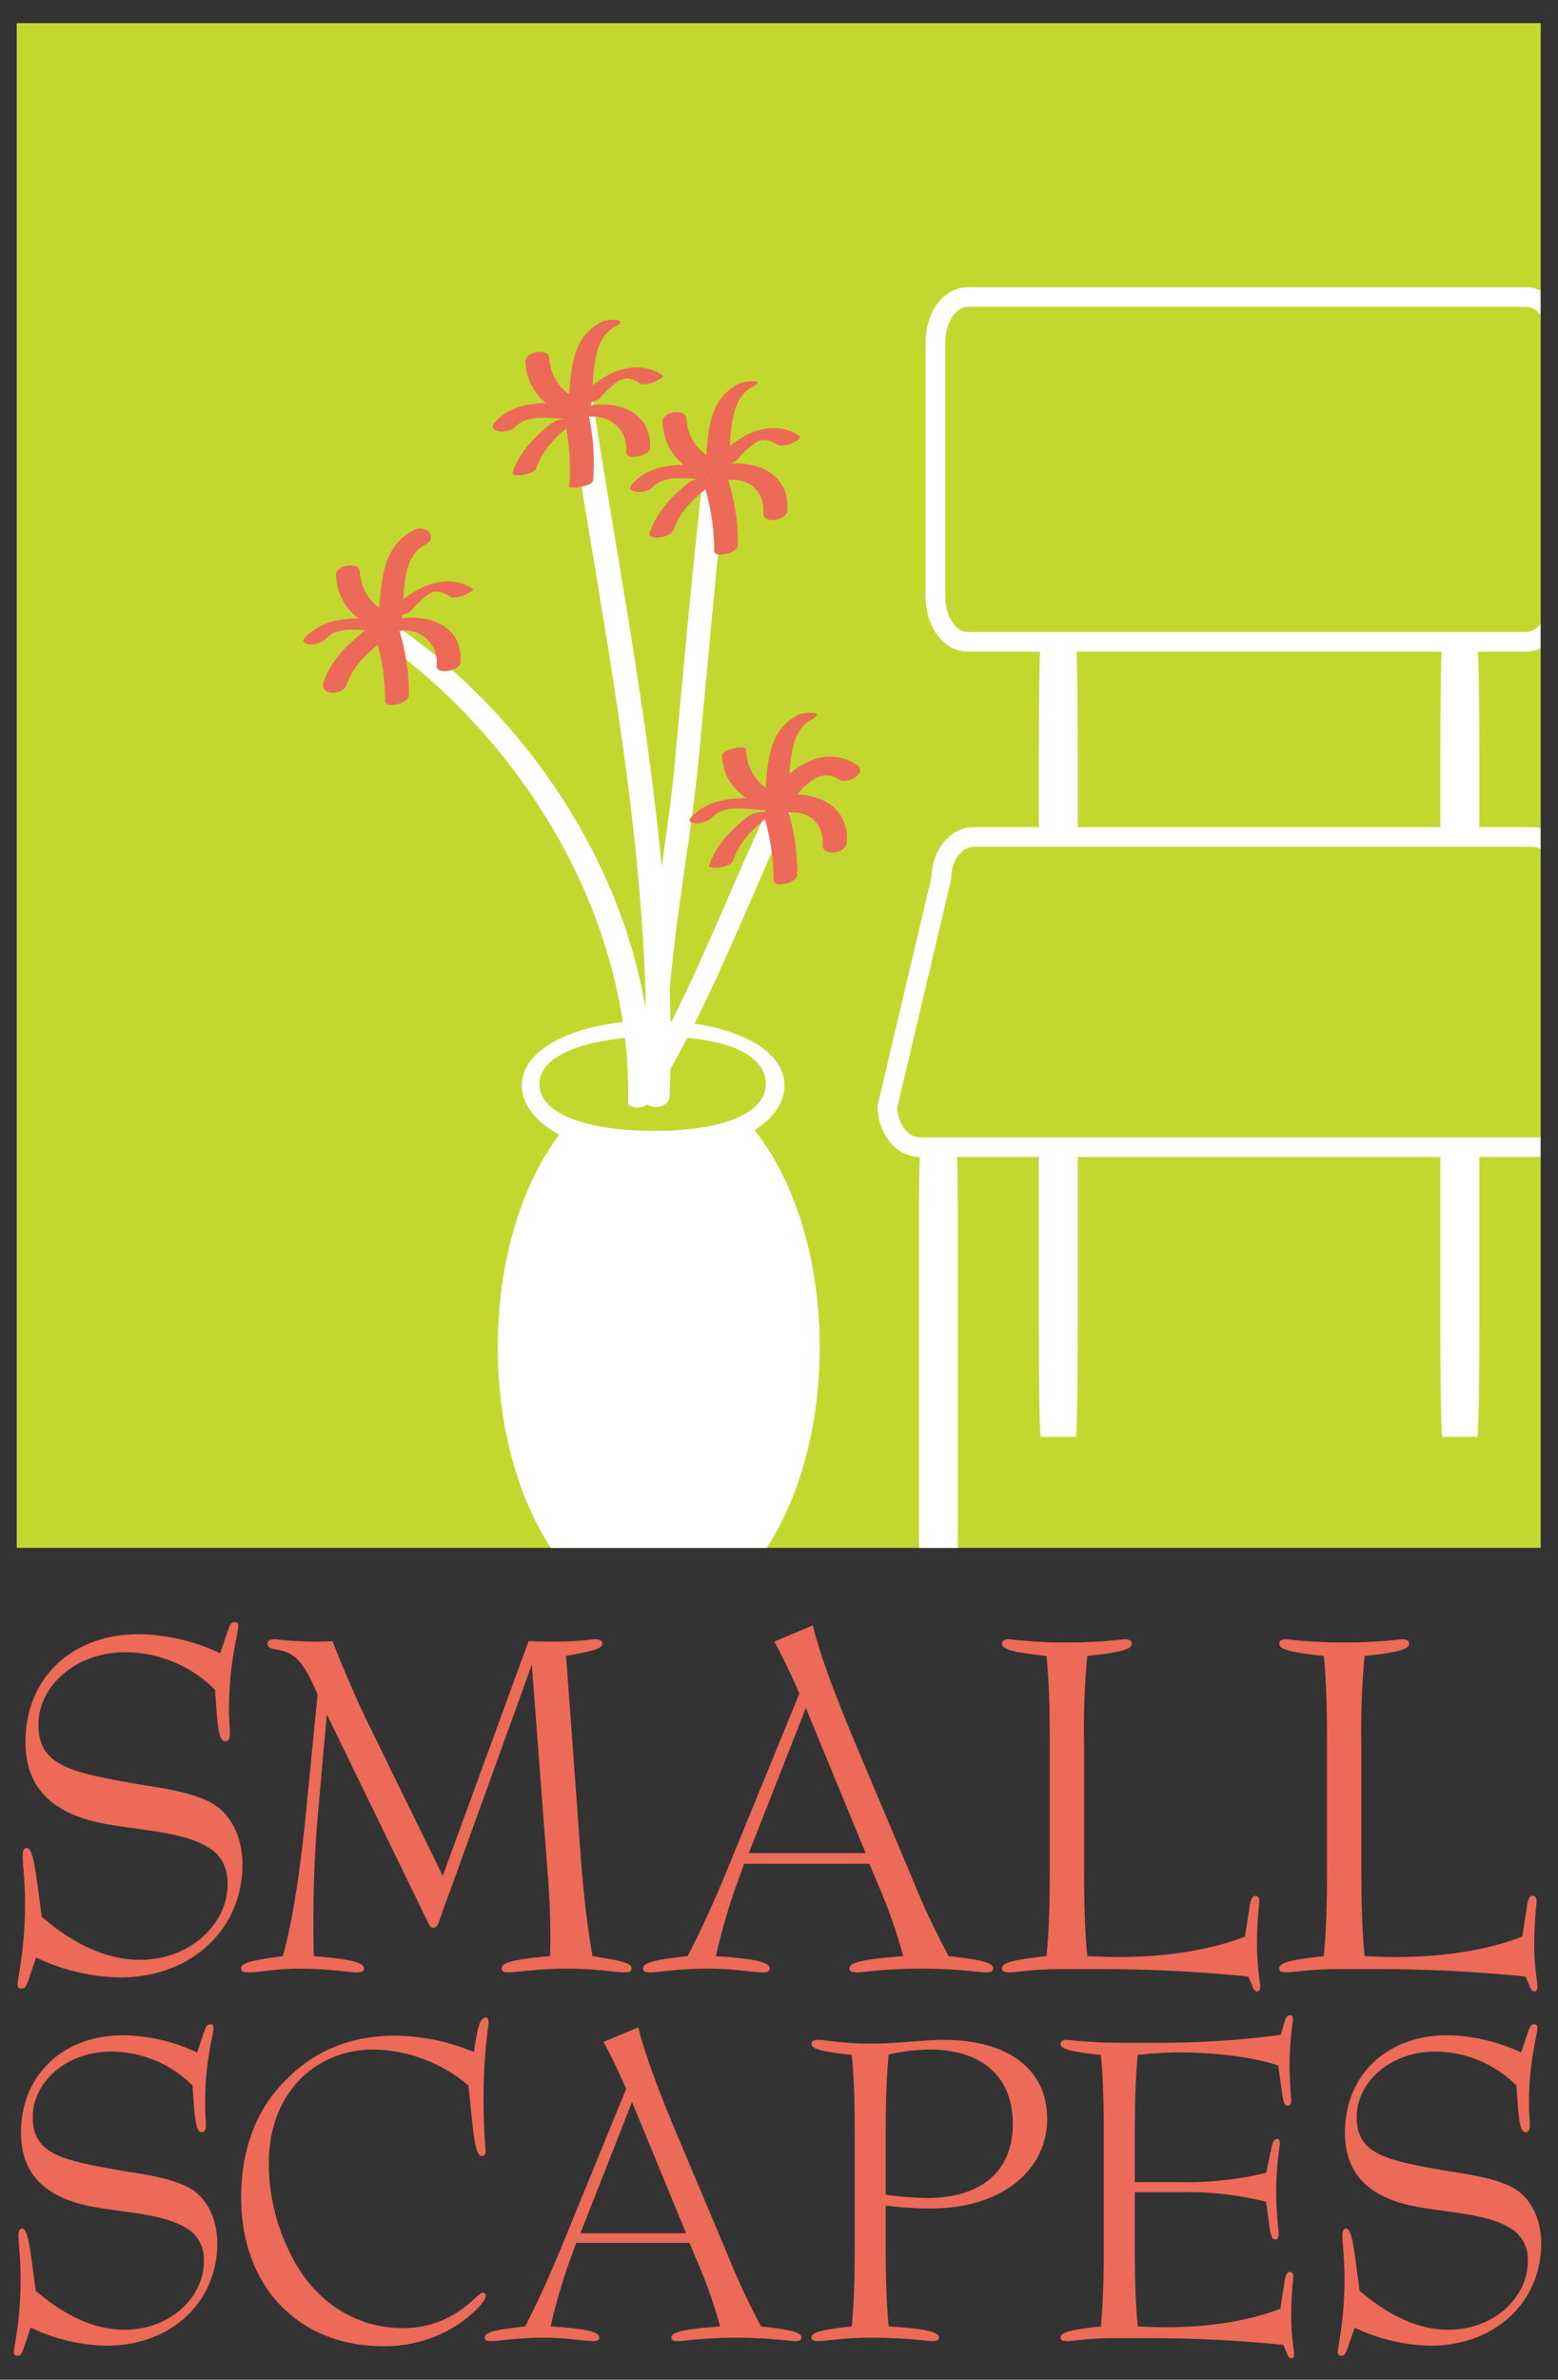 <svg id="Layer_1" data-name="Layer 1" xmlns="http://www.w3.org/2000/svg" viewBox="0 0 319 487">
  <rect x="0" y="0" width="319" height="487" fill="#333333" stroke="none"/>
  <defs>
    <style>
      .cls-1 {
        fill: #c3d82f;
      }

      .cls-2 {
        fill: #ec6a57;
      }

      .cls-3 {
        fill: #fff;
      }
    </style>
  </defs>
  <title>Artboard 1</title>
  <rect class="cls-1" x="5.284" y="6.595" width="308.313" height="308.313"/>
  <path class="cls-1" d="M315.457,316.766H3.426V4.735H315.457ZM7.144,313.048H311.739V8.453H7.144Z"/>
  <path class="cls-2" d="M5.781,405.34c-.383,1.045-.663,1.611-1.33,1.611a.752.752,0,0,1-.854-.85c0-1.33,1.521-6.838,1.521-16.617,0-4.747-.476-7.973-.476-9.588,0-1.139.191-1.708.854-1.708,1.33,0,1.802,4.654,3.039,14.05,6.834,5.886,13.574,8.827,20.128,8.827,10.251,0,17.939-7.31,17.939-15.47,0-3.23-1.139-5.606-3.323-7.123-4.743-3.23-11.39-3.604-20.03-4.938-12.151-1.802-18.037-7.31-18.037-17.085,0-13.009,9.494-22.027,23.162-22.027A40.946,40.946,0,0,1,45.084,338.314l1.615-4.747c.378-1.041.569-1.615,1.424-1.615.569,0,.663.289.663.854,0,1.615-1.896,7.216-1.896,17.089,0,2.184.187,3.799.187,4.845,0,1.041-.285,1.615-.948,1.615-1.424,0-1.615-3.328-2.091-10.544a26.04,26.04,0,0,0-18.415-7.684c-10.255,0-17.756,7.021-17.756,14.807,0,8.164,6.171,9.685,19.18,11.963,5.219.952,10.536,1.42,15.376,3.608,4.466,1.989,7.216,6.928,7.216,13.098,0,13.102-10.349,23.069-25.062,23.069a41.453,41.453,0,0,1-17.183-4.084Z"/>
  <path class="cls-2" d="M65.118,370.971c-.663,7.408-.948,14.717-.948,22.027,0,2.469,0,4.841.093,7.31,6.932.57,10.255,1.233,10.255,2.465,0,.663-.476.854-1.521.854-1.708,0-5.601-.757-11.772-.757-4.654,0-8.164.757-10.349.757-1.046,0-1.517-.191-1.517-.854,0-1.139,2.848-1.708,8.543-2.465,1.615-5.601,3.324-15.189,4.654-28.385l2.469-25.16c-2.091-4.938-3.799-7.879-6.838-8.831-1.896-.57-3.417-.378-3.417-1.517,0-.663.476-.948,1.521-.948a77.631,77.631,0,0,0,7.973.472c1.139,0,2.372,0,3.795-.093,3.039,7.595,5.414,12.907,6.838,15.856l15.759,32.185,17.565-48.041c2.563.093,4.365.093,5.504.093,4.654,0,7.31-.472,8.071-.472,1.045,0,1.517.285,1.517.948,0,1.045-2.465,1.517-7.404,2.469l3.039,41.675c.476,6.077,1.139,12.724,2.372,19.749,5.317.85,7.977,1.326,7.977,2.465,0,.663-.476.854-1.521.854-1.802,0-5.695-.757-11.772-.757-6.073,0-10.064.757-11.866.757-1.045,0-1.424-.191-1.424-.854,0-1.232,3.226-1.896,9.873-2.465.094-1.33.094-2.758.094-4.271,0-3.897-.187-8.262-.57-13.009l-3.226-42.342L89.993,392.905c-.382,1.139-.667,1.611-1.33,1.611-.57,0-.761-.57-1.233-1.517l-20.506-42.151Z"/>
  <path class="cls-2" d="M150.566,386.353a130.912,130.912,0,0,0-3.986,13.957c7.31.472,11.012,1.139,11.012,2.465,0,.663-.476.854-1.517.854-1.997,0-5.699-.761-11.109-.761-6.073,0-10.064.761-11.866.761-1.045,0-1.424-.191-1.424-.854,0-1.233,3.035-1.802,9.112-2.465,2.847-5.414,5.508-11.394,8.262-18.041l14.62-35.695c-1.615-3.702-3.23-7.212-5.125-10.633l7.875-3.323c1.428,5.886,4.56,14.335,9.21,25.347l11.016,26.111a153.844,153.844,0,0,0,7.595,16.235c6.073.663,9.112,1.232,9.112,2.465,0,.663-.476.854-1.517.854-1.33,0-5.793-.761-13.387-.761-7.216,0-11.581.761-13.009.761-1.041,0-1.513-.191-1.513-.854,0-1.326,3.698-1.9,11.008-2.465a105.676,105.676,0,0,0-4.65-13.481L178,381.414H152.372Zm26.677-7.123-12.248-29.711L153.32,379.23Z"/>
  <path class="cls-2" d="M214.272,338.883c-6.077-.663-9.116-1.232-9.116-2.465,0-.667.476-.952,1.517-.952a104.873,104.873,0,0,0,23.549,0c1.041,0,1.517.285,1.517.952,0,1.233-3.039,1.802-9.116,2.465a162.384,162.384,0,0,0-.663,18.228v24.871c0,6.175.094,12.252.663,18.326,2.091.093,4.182.187,6.269.187,10.255,0,19.082-1.513,26.01-4.174l.854-5.508c.289-1.9.476-2.848,1.334-2.848.378,0,.753.378.753,1.041,0,.667-.468,3.706-.468,9.022a53.658,53.658,0,0,0,.659,8.164c0,.854-.094,1.33-.659,1.33-.476,0-.761-.476-1.045-1.33l-.761-1.708a300.365,300.365,0,0,0-30.667-1.521h-7.497c-5.788,0-9.397.663-10.731.663-1.041,0-1.517-.187-1.517-.85,0-1.237,3.039-1.806,9.116-2.469.569-5.793.667-11.87.667-18.326V357.111c0-6.358-.098-12.435-.667-18.228"/>
  <path class="cls-2" d="M271.042,338.883c-6.077-.663-9.112-1.232-9.112-2.465,0-.667.472-.952,1.521-.952a104.801,104.801,0,0,0,23.541,0c1.05,0,1.521.285,1.521.952,0,1.233-3.039,1.802-9.112,2.465a161.392,161.392,0,0,0-.667,18.228v24.871c0,6.175.093,12.252.667,18.326,2.087.093,4.174.187,6.264.187,10.251,0,19.078-1.513,26.01-4.174l.854-5.508c.289-1.9.476-2.848,1.33-2.848.378,0,.761.378.761,1.041,0,.667-.476,3.706-.476,9.022a53.346,53.346,0,0,0,.663,8.164c0,.854-.093,1.33-.663,1.33-.476,0-.761-.476-1.05-1.33l-.752-1.708a300.365,300.365,0,0,0-30.667-1.521h-7.501c-5.788,0-9.397.663-10.723.663-1.05,0-1.521-.187-1.521-.85,0-1.237,3.035-1.806,9.112-2.469.569-5.793.667-11.87.667-18.326V357.111c0-6.358-.098-12.435-.667-18.228"/>
  <path class="cls-2" d="M4.818,480.633c-.342.944-.602,1.456-1.204,1.456a.68.68,0,0,1-.769-.769c0-1.204,1.371-6.183,1.371-15.027,0-4.292-.427-7.212-.427-8.669,0-1.029.171-1.55.773-1.55,1.2,0,1.631,4.21,2.746,12.708,6.183,5.325,12.277,7.985,18.203,7.985,9.271,0,16.227-6.614,16.227-13.993a7.331,7.331,0,0,0-3.006-6.439c-4.292-2.921-10.304-3.262-18.118-4.466-10.987-1.631-16.312-6.61-16.312-15.45,0-11.764,8.587-19.92,20.949-19.92a36.939,36.939,0,0,1,15.112,3.519l1.46-4.292c.342-.944.513-1.46,1.286-1.46.516,0,.602.256.602.773,0,1.46-1.717,6.525-1.717,15.454,0,1.977.171,3.437.171,4.377,0,.944-.256,1.46-.858,1.46-1.289,0-1.46-3.006-1.887-9.527a23.544,23.544,0,0,0-16.658-6.956c-9.271,0-16.056,6.35-16.056,13.395,0,7.379,5.581,8.754,17.345,10.816,4.723.858,9.527,1.285,13.908,3.262,4.035,1.802,6.525,6.264,6.525,11.845,0,11.854-9.36,20.864-22.666,20.864a37.57,37.57,0,0,1-15.539-3.694Z"/>
  <path class="cls-2" d="M76.598,419.417c-12.448,0-21.551,9.36-21.551,23.183a41.139,41.139,0,0,0,6.098,21.637c4.894,7.81,12.708,12.191,21.291,12.191A20.176,20.176,0,0,0,93.939,472.99c2.921-1.969,4.21-3.775,4.808-3.775.517,0,.688.171.688.683,0,.688-1.2,2.237-3.519,4.21a27.009,27.009,0,0,1-17.602,6.008c-16.914,0-28.934-11.931-28.934-30.391,0-8.762,2.404-16.056,6.956-21.637,6.354-7.729,14.425-11.504,24.728-11.504a42.963,42.963,0,0,1,15.966,3.348c.688-4.723,1.204-7.041,2.404-7.041.517,0,.602.342.602,1.204a110.767,110.767,0,0,0-1.029,14.852c0,7.127.427,10.82.427,11.418a.791.791,0,0,1-.773.858c-1.029,0-1.546-2.49-2.058-7.729L95.916,426.8a30.89,30.89,0,0,0-19.318-7.383"/>
  <path class="cls-2" d="M116.354,463.463a117.839,117.839,0,0,0-3.604,12.623c6.61.427,9.958,1.029,9.958,2.229,0,.606-.427.773-1.375.773-1.802,0-5.15-.688-10.044-.688-5.496,0-9.1.688-10.731.688-.948,0-1.289-.167-1.289-.773,0-1.115,2.746-1.631,8.241-2.229,2.575-4.898,4.979-10.304,7.473-16.316l13.22-32.278c-1.46-3.352-2.921-6.525-4.637-9.62l7.127-3.002c1.285,5.325,4.121,12.964,8.327,22.922l9.958,23.614a139.858,139.858,0,0,0,6.871,14.681c5.496.598,8.241,1.115,8.241,2.229,0,.606-.427.773-1.375.773-1.2,0-5.235-.688-12.102-.688-6.529,0-10.475.688-11.764.688-.944,0-1.375-.167-1.375-.773,0-1.2,3.348-1.717,9.962-2.229a96.432,96.432,0,0,0-4.21-12.195l-2.058-4.894H117.985Zm24.126-6.439-11.077-26.872-10.56,26.872Z"/>
  <path class="cls-2" d="M181.35,459.513c0,5.581.09,11.073.602,16.568,6.871.431,10.304,1.033,10.304,2.233,0,.602-.427.773-1.375.773-1.029,0-5.235-.688-12.704-.688-5.496,0-9.014.688-10.646.688-.948,0-1.375-.171-1.375-.773,0-1.115,2.746-1.635,8.241-2.233.517-5.239.602-10.731.602-16.568V437.018c0-5.752-.085-11.248-.602-16.483-5.496-.602-8.241-1.119-8.241-2.237,0-.598.427-.854,1.375-.854,1.546,0,5.064.773,10.646.773,5.752,0,10.731-.773,14.937-.773,13.652,0,21.295,6.264,21.295,16.141,0,10.475-9.189,18.37-23.87,18.37a80.47,80.47,0,0,1-9.189-.598Zm8.331-9.702c11.418,0,17.687-5.581,17.687-15.193,0-9.535-6.183-15.201-17.089-15.201a39.825,39.825,0,0,0-8.327,1.029c-.512,5.41-.602,10.906-.602,16.401v12.277a69.124,69.124,0,0,0,8.331.688"/>
  <path class="cls-2" d="M262.23,416.414l.862-2.921c.256-.773.602-1.115,1.029-1.115.512,0,.602.342.602,1.115a70.378,70.378,0,0,0-.688,8.327c0,4.808.346,7.558.346,8.156,0,.517-.26.944-.688.944-.777,0-.948-.944-1.204-2.66l-.773-5.581c-4.723-1.546-11.935-2.66-20.779-2.66a74.351,74.351,0,0,0-7.985.517c-.513,5.496-.598,10.902-.598,16.483v9.531h9.527a68.145,68.145,0,0,0,17.345-1.891l.512-2.319c.688-3.173.773-4.633,1.802-4.633.346,0,.516.346.516,1.033a73.816,73.816,0,0,0-.769,9.356c0,4.808.513,7.9.513,9.185,0,.602-.26,1.033-.688,1.033-.948,0-1.029-1.464-1.46-4.727l-.427-3.002a65.987,65.987,0,0,0-17.345-1.977h-9.527V459.513c0,5.581.085,11.073.598,16.572,1.891.085,3.779.167,5.671.167,9.271,0,17.256-1.371,23.52-3.775l.773-4.979c.256-1.717.431-2.575,1.204-2.575.342,0,.687.342.687.944,0,.598-.427,3.348-.427,8.156a48.718,48.718,0,0,0,.594,7.383c0,.773-.081,1.204-.594,1.204-.435,0-.688-.431-.948-1.204l-.688-1.546a272.321,272.321,0,0,0-27.73-1.375h-6.781c-5.239,0-8.502.602-9.706.602-.94,0-1.371-.171-1.371-.773,0-1.115,2.746-1.631,8.241-2.229.517-5.243.602-10.735.602-16.572V437.018c0-5.752-.085-11.248-.602-16.483-5.496-.602-8.241-1.119-8.241-2.233,0-.598.431-.858,1.371-.858a106.442,106.442,0,0,0,10.646.602h9.104a190.431,190.431,0,0,0,23.951-1.631"/>
  <path class="cls-2" d="M275.889,480.633c-.342.944-.602,1.456-1.2,1.456a.684.684,0,0,1-.777-.769c0-1.204,1.375-6.183,1.375-15.027,0-4.292-.427-7.212-.427-8.669,0-1.029.171-1.55.769-1.55,1.204,0,1.631,4.21,2.746,12.708,6.183,5.325,12.281,7.985,18.204,7.985,9.275,0,16.231-6.614,16.231-13.993a7.321,7.321,0,0,0-3.006-6.439c-4.296-2.921-10.304-3.262-18.118-4.466-10.987-1.631-16.308-6.61-16.308-15.45,0-11.764,8.583-19.92,20.945-19.92a36.939,36.939,0,0,1,15.112,3.519l1.46-4.292c.342-.944.513-1.46,1.289-1.46.508,0,.594.256.594.773,0,1.46-1.717,6.525-1.717,15.454,0,1.977.175,3.437.175,4.377,0,.944-.26,1.46-.858,1.46-1.285,0-1.46-3.006-1.887-9.527a23.553,23.553,0,0,0-16.662-6.956c-9.271,0-16.047,6.35-16.047,13.395,0,7.379,5.577,8.754,17.341,10.816,4.723.858,9.527,1.285,13.908,3.262,4.031,1.802,6.529,6.264,6.529,11.845,0,11.854-9.364,20.864-22.666,20.864a37.576,37.576,0,0,1-15.547-3.694Z"/>
  <path class="cls-3" d="M302.891,272.674c0,11.805-.191,21.368-.415,21.368H295.337c-.244,0-.423-9.563-.423-21.368V153.153c0-11.797.179-21.368.423-21.368h7.139c.224,0,.415,9.572.415,21.368Z"/>
  <path class="cls-3" d="M220.681,272.674c0,11.805-.191,21.368-.423,21.368h-7.143c-.232,0-.411-9.563-.411-21.368V153.153c0-11.797.179-21.368.411-21.368h7.143c.232,0,.423,9.572.423,21.368Z"/>
  <path class="cls-3" d="M133.505,224.812c.875-39.076-22.568-76.841-54.497-98.234-1.497-1.005-5.939,1.123-3.832,2.534,31.16,20.876,54.285,58.064,53.427,96.216-.049,2.249,4.861,1.318,4.902-.517"/>
  <path class="cls-3" d="M133.492,224.419c.866-38.661-22.544-76.333-54.127-97.49-1.343-.899-5.703,1.058-4.548,1.835,31.509,21.108,54.663,58.394,53.801,96.961-.028,1.281,4.833.456,4.873-1.306"/>
  <path class="cls-3" d="M136.615,215.057c-.033-19.92,4.519-39.714,6.419-59.512,1.953-20.347,3.641-40.711,6.065-61.014.236-1.94-4.674-1.025-4.873.614-2.424,20.302-4.161,40.666-6.065,61.017-1.879,20.062-6.452,40.015-6.419,60.2,0,1.505,4.877.582,4.873-1.306"/>
  <path class="cls-3" d="M134.377,223.663c11.427-18.627,18.708-39.23,28.101-58.874,1.192-2.494-3.738-2.441-4.65-.529-9.397,19.644-16.674,40.251-28.105,58.874-1.407,2.298,3.559,2.311,4.654.529"/>
  <path class="cls-3" d="M137.096,224.475c1.778-47.952-8.4-94.752-15.641-141.882-.37-2.42-5.256-1.167-4.873,1.306,7.188,46.796,17.325,93.263,15.56,140.881-.102,2.681,4.869,2.066,4.955-.305"/>
  <path class="cls-2" d="M159.272,163.455c-6.207-.073-13.176-1.139-17.87,3.909-.789.85.679,1.127,1.237,1.11a4.776,4.776,0,0,0,3.242-1.249c2.624-2.823,7.908-1.452,11.386-1.411,1.562.016,5.276-2.319,2.006-2.359"/>
  <path class="cls-2" d="M160.265,163.009a10.368,10.368,0,0,1-7.538-9.657c-.028-.879-4.918-.102-4.877,1.306.146,5.064,3.734,8.811,8.42,10.267a5.353,5.353,0,0,0,3.409-.61c.464-.224,1.631-.98.586-1.306"/>
  <path class="cls-2" d="M161.332,162.907c.561-4.885-.211-13.135,5.016-15.791,2.892-1.473-1.615-1.485-2.864-.846-6.753,3.429-6.228,10.91-6.976,17.431-.163,1.432,4.682.468,4.824-.793"/>
  <path class="cls-2" d="M162.981,162.794c2.229-2.595,5.219-5.569,8.705-3.336,1.957,1.253,6.134-1.399,3.722-2.949-6.191-3.97-12.301-.301-16.56,4.658-2.038,2.376,2.587,3.433,4.133,1.627"/>
  <path class="cls-2" d="M160.735,166.402c4.336-.854,8.042,1.814,7.688,6.37-.203,2.636,4.772,2.014,4.951-.317.61-7.871-6.871-10.91-13.583-9.588-1.025.203-2.278,1.261-1.969,2.42.338,1.257,1.891,1.314,2.913,1.115"/>
  <path class="cls-2" d="M156.387,166.911a44.875,44.875,0,0,1,1.997,13.298c.016,1.513,4.894.574,4.873-1.306a44.743,44.743,0,0,0-1.997-13.298c-.545-1.7-5.398-.33-4.873,1.306"/>
  <path class="cls-2" d="M153.05,167.139c-3.372,2.721-6.358,5.695-7.827,9.86-.399,1.127,4.353.537,4.824-.793,1.294-3.669,3.795-6.346,6.781-8.754.708-.574.679-1.151-.33-1.237a5.36,5.36,0,0,0-3.45.923"/>
  <path class="cls-2" d="M147.046,95.293c-6-.073-12.964-1.249-17.524,3.653-1.977,2.132,2.782,2.136,3.934.895,2.835-3.047,7.989-1.717,11.727-1.672a3.858,3.858,0,0,0,3.21-1.355c.63-.968-.529-1.513-1.346-1.521"/>
  <path class="cls-2" d="M147.532,94.456A9.392,9.392,0,0,1,140.6,85.894c-.073-2.51-4.991-1.704-4.93.403.159,5.528,3.816,9.751,9.027,11.366a3.443,3.443,0,0,0,3.45-.923,1.343,1.343,0,0,0-.614-2.282"/>
  <path class="cls-2" d="M149.207,94.752c.545-4.808-.208-13.025,4.95-15.649,2.876-1.464-1.668-1.216-2.807-.635-6.83,3.478-6.269,10.967-7.017,17.589-.069.622,4.711.163,4.873-1.306"/>
  <path class="cls-2" d="M150.998,94.011a21.773,21.773,0,0,1,3.181-3.091c1.704-1.326,3.201-1.054,4.938.057,1.302.834,5.577-1.131,4.56-1.782-6.159-3.946-12.956.065-17.154,4.95-.752.866.639,1.131,1.237,1.115a4.661,4.661,0,0,0,3.238-1.249"/>
  <path class="cls-2" d="M148.53,98.322c4.405-.866,8.103,2.046,7.749,6.598-.187,2.441,4.768,1.688,4.93-.415.61-7.855-6.895-10.67-13.53-9.364-.923.183-2.311,1.131-2.014,2.241.321,1.204,1.94,1.119,2.864.94"/>
  <path class="cls-2" d="M144.236,99.479a45.01,45.01,0,0,1,1.989,13.294c.012,1.44,4.894.525,4.873-1.306a45.01,45.01,0,0,0-1.989-13.294c-.521-1.639-5.374-.264-4.873,1.306"/>
  <path class="cls-2" d="M140.819,98.938c-3.421,2.758-6.293,5.837-7.786,10.039-.622,1.761,4.279,1.135,4.885-.565,1.289-3.624,3.905-6.195,6.838-8.559.842-.679.468-1.615-.492-1.839a4.159,4.159,0,0,0-3.445.923"/>
  <path class="cls-2" d="M118.904,82.665c-6.065-.073-12.911-1.257-17.512,3.681-2.042,2.184,2.697,2.51,3.995,1.119,2.811-3.014,8.03-1.688,11.728-1.647a3.563,3.563,0,0,0,3.193-1.411c.57-.997-.48-1.729-1.403-1.741"/>
  <path class="cls-2" d="M119.46,82.098a9.61,9.61,0,0,1-6.972-8.742c-.065-2.311-4.959-1.359-4.906.496.159,5.516,3.803,9.588,8.974,11.195,1.798.557,5.756-2.062,2.905-2.949"/>
  <path class="cls-2" d="M121.094,82.529c.553-4.885-.216-13.111,5.003-15.767,2.9-1.477-1.586-1.587-2.884-.927-6.736,3.429-6.216,10.955-6.952,17.467-.171,1.505,4.686.533,4.833-.773"/>
  <path class="cls-2" d="M122.885,81.465a22.302,22.302,0,0,1,3.173-3.116c1.737-1.351,3.181-1.025,4.955.11,1.233.789,5.426-1.18,4.576-1.725-6.073-3.889-13.021.171-17.15,4.979-1.111,1.294,3.628.7,4.446-.248"/>
  <path class="cls-2" d="M119.624,85.423c4.747-.936,8.99,2.103,8.587,7.155-.138,1.733,4.735.724,4.849-.708.59-7.359-6.395-10.048-12.68-8.811-.875.175-2.477.517-2.803,1.534-.317.984,1.57.923,2.046.83"/>
  <path class="cls-2" d="M115.62,86.151a44.886,44.886,0,0,1,.948,13.412c-.036.549,4.784.053,4.877-1.302a44.909,44.909,0,0,0-.952-13.416c-.22-.944-5.113.285-4.873,1.306"/>
  <path class="cls-2" d="M112.788,86.703c-3.372,2.725-6.35,5.723-7.835,9.885-.439,1.228,4.34.626,4.837-.761,1.306-3.665,3.824-6.309,6.801-8.721.732-.59.647-1.22-.358-1.326a5.112,5.112,0,0,0-3.445.923"/>
  <path class="cls-2" d="M80.188,126.668c-6.277-.073-13.123-1.143-17.854,3.946-.814.875.692,1.277,1.281,1.273a4.477,4.477,0,0,0,3.226-1.29c2.575-2.77,8.005-1.407,11.398-1.367,1.692.02,5.239-2.522,1.948-2.563"/>
  <path class="cls-2" d="M80.668,125.817a9.637,9.637,0,0,1-6.984-8.754c-.065-2.294-4.955-1.33-4.902.504.155,5.52,3.808,9.568,8.978,11.178,1.782.557,5.752-2.042,2.909-2.929"/>
  <path class="cls-2" d="M82.345,126.455c.525-4.621-.293-12.427,4.621-14.925,2.957-1.501.313-4.328-2.209-3.047-7.029,3.567-6.594,11.512-7.363,18.293-.297,2.603,4.686,1.997,4.951-.321"/>
  <path class="cls-2" d="M84.065,125.097a26.237,26.237,0,0,1,2.88-2.904c1.883-1.623,3.238-1.363,5.256-.073,1.159.744,5.227-1.245,4.596-1.647-5.98-3.828-13.09.301-17.138,5.011-.976,1.139,3.661.48,4.405-.386"/>
  <path class="cls-2" d="M81.534,129.174a6.49,6.49,0,0,1,7.871,7.058c-.155,1.993,4.747,1.033,4.873-.61.61-7.847-6.928-10.178-13.399-8.896-.704.138-2.376.891-2.111,1.875.285,1.054,2.062.712,2.766.574"/>
  <path class="cls-2" d="M76.867,130.224a45.31,45.31,0,0,1,1.993,13.298c.012,1.481,4.894.553,4.873-1.306a45.31,45.31,0,0,0-1.993-13.298c-.529-1.676-5.386-.305-4.873,1.306"/>
  <path class="cls-2" d="M74.251,129.417c-3.446,2.787-6.509,5.919-8.014,10.174-.964,2.725,3.921,2.811,4.686.651,1.265-3.584,3.698-6.098,6.602-8.445,2.575-2.083-1.306-3.97-3.275-2.38"/>
  <path class="cls-1" d="M315.415,61.764a5.102,5.102,0,0,0-2.898-.973H198.158c-3.657,0-6.631,4.161-6.631,9.291v51.979c0,5.134,2.973,9.291,6.631,9.291H312.517a5.104,5.104,0,0,0,2.898-.972Z"/>
  <path class="cls-3" d="M315.415,127.637a3.779,3.779,0,0,1-2.898,1.705h-114.36c-2.503,0-4.62-3.335-4.62-7.282V70.082c0-3.947,2.117-7.282,4.62-7.282h114.36a3.779,3.779,0,0,1,2.898,1.705V59.459a6.963,6.963,0,0,0-2.898-.678h-114.36c-4.846,0-8.64,4.966-8.64,11.302V122.06c0,6.336,3.794,11.302,8.64,11.302h114.36a6.963,6.963,0,0,0,2.898-.678Z"/>
  <path class="cls-1" d="M315.415,171.585a5.285,5.285,0,0,0-1.661-.299H199.379c-3.657,0-6.627,3.742-6.627,8.351l-11.04,46.756c0,4.617,2.974,8.359,6.622,8.359H315.415Z"/>
  <path class="cls-3" d="M315.415,232.742H188.333c-2.447,0-4.521-2.785-4.608-6.128l10.98-46.516.056-.461c0-3.438,2.113-6.342,4.616-6.342h114.376a3.43,3.43,0,0,1,1.663.459v-4.28a7.234,7.234,0,0,0-1.663-.199H199.377c-4.696,0-8.525,4.517-8.632,10.118l-10.988,46.538-.056.461c0,5.718,3.873,10.37,8.632,10.37h127.082Z"/>
  <path class="cls-3" d="M112.796,316.766h44.151c6.672-10.134,10.888-24.749,10.888-41.056,0-18.203-5.256-34.308-13.322-44.408,3.824-2.49,6.122-5.687,6.122-9.169,0-7.985-12.049-13.273-26.905-13.273-14.852,0-26.892,5.288-26.892,13.273,0,3.925,2.933,7.481,7.664,10.092-7.664,10.141-12.59,25.827-12.59,43.485C101.912,292.017,106.129,306.632,112.796,316.766Zm-2.374-94.935c0-6.163,10.495-9.718,24.195-9.718,13.713,0,22.198,3.555,22.198,9.718,0,6.147-9.185,9.596-22.894,9.596C120.221,231.428,110.422,227.978,110.422,221.831Z"/>
  <path class="cls-3" d="M196.113,316.766c.012-1.118.021-2.284.021-3.516V246.696c0-6.578-.191-11.903-.411-11.903h-7.155c-.232,0-.419,5.325-.419,11.903V313.25c0,1.233.008,2.398.021,3.516Z"/>
</svg>
